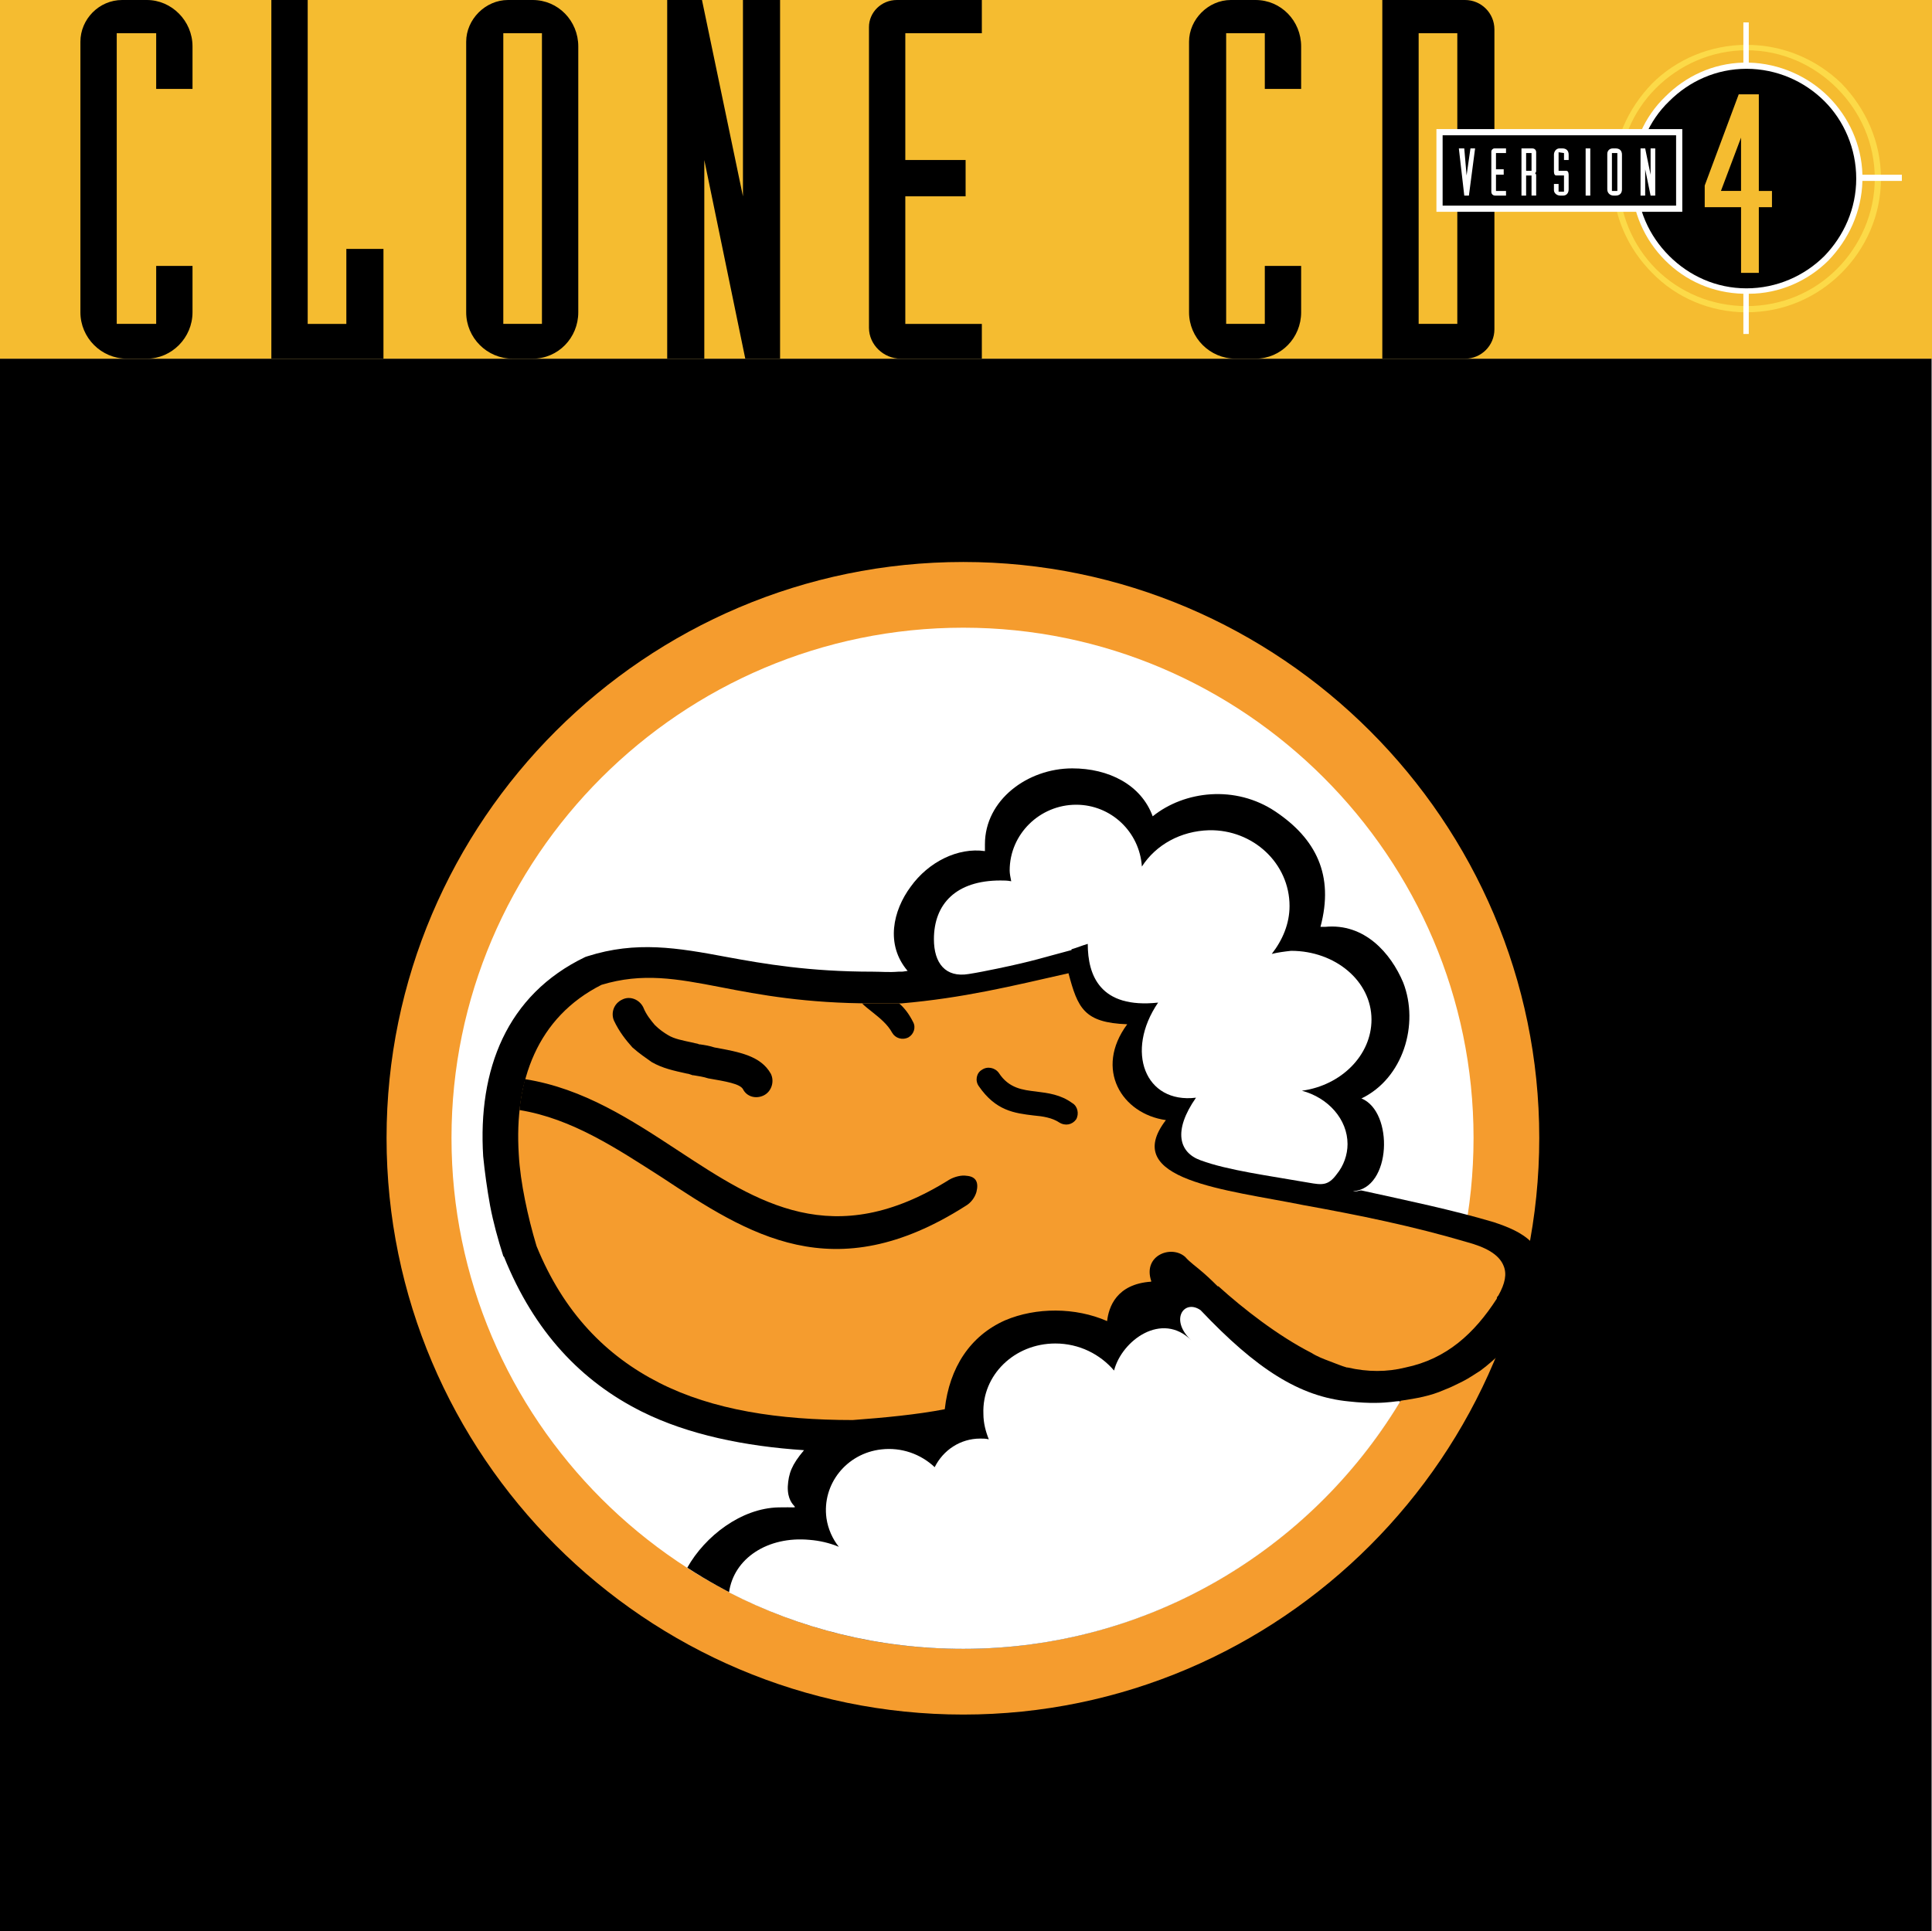 <?xml version="1.0" encoding="utf-8"?>
<!-- Generator: Adobe Illustrator 13.0.0, SVG Export Plug-In . SVG Version: 6.00 Build 14948)  -->
<!DOCTYPE svg PUBLIC "-//W3C//DTD SVG 1.0//EN" "http://www.w3.org/TR/2001/REC-SVG-20010904/DTD/svg10.dtd">
<svg version="1.0" id="Layer_1" xmlns="http://www.w3.org/2000/svg" xmlns:xlink="http://www.w3.org/1999/xlink" x="0px" y="0px"
	 width="192.756px" height="192.678px" viewBox="0 0 192.756 192.678" enable-background="new 0 0 192.756 192.678"
	 xml:space="preserve">
<rect x="0" y="0" width="192.756" height="192.678" fill="#808080" stroke="none"/>
<g>
	<polygon fill-rule="evenodd" clip-rule="evenodd" points="0,192.678 192.679,192.678 192.679,35.79 0,35.79 0,192.678 	"/>
	<polygon fill-rule="evenodd" clip-rule="evenodd" fill="#F5BC30" points="0,35.79 192.756,35.79 192.756,0 0,0 0,35.79 	"/>
	<path fill-rule="evenodd" clip-rule="evenodd" fill="#FCDA48" d="M174.244,4.474c3.702,0,7.019,1.466,9.487,3.857
		c2.391,2.468,3.934,5.785,3.934,9.487c0,3.702-1.543,7.019-3.934,9.41c-2.469,2.468-5.785,3.934-9.487,3.934
		c-3.626,0-7.02-1.465-9.41-3.934c-2.392-2.392-3.935-5.708-3.935-9.41c0-3.703,1.543-7.02,3.935-9.487
		C167.225,5.939,170.618,4.474,174.244,4.474L174.244,4.474z M174.244,5.014c-3.472,0-6.711,1.465-9.024,3.779
		c-2.314,2.314-3.703,5.478-3.703,9.025c0,3.471,1.389,6.71,3.703,9.024c2.313,2.314,5.553,3.703,9.024,3.703
		c3.548,0,6.711-1.388,9.024-3.703c2.314-2.314,3.779-5.553,3.779-9.024c0-3.548-1.465-6.711-3.779-9.025
		C180.955,6.479,177.792,5.014,174.244,5.014L174.244,5.014z"/>
	<path fill-rule="evenodd" clip-rule="evenodd" fill="#FFFFFF" d="M174.476,6.248c3.085,0.077,5.938,1.389,7.944,3.394
		s3.316,4.782,3.394,7.791h3.935v0.617h-3.935c-0.077,3.085-1.388,5.862-3.394,7.945c-2.006,2.005-4.859,3.317-7.944,3.317v4.011
		h-0.54v-4.011c-3.086-0.077-5.785-1.312-7.79-3.317c-2.083-2.083-3.317-4.859-3.395-7.945h-4.088v-0.617h4.088
		c0.077-3.008,1.312-5.785,3.395-7.791c2.005-2.005,4.704-3.317,7.79-3.394V2.237h0.54V6.248L174.476,6.248z"/>
	<path fill-rule="evenodd" clip-rule="evenodd" d="M174.244,6.865c-3.009,0-5.708,1.234-7.714,3.24
		c-2.005,1.928-3.239,4.705-3.239,7.713s1.234,5.708,3.239,7.713c2.006,2.006,4.705,3.24,7.714,3.24c3.008,0,5.784-1.234,7.79-3.24
		c1.929-2.005,3.162-4.705,3.162-7.713s-1.233-5.786-3.162-7.713C180.028,8.099,177.252,6.865,174.244,6.865L174.244,6.865z"/>
	<path fill-rule="evenodd" clip-rule="evenodd" fill="#F5BC30" d="M173.473,9.41h2.006v9.642h1.311v1.62h-1.311v6.556h-1.774v-6.556
		h-3.625v-2.16L173.473,9.41L173.473,9.41z M173.704,13.73l-2.006,5.322h2.006V13.73L173.704,13.73z"/>
	<path fill-rule="evenodd" clip-rule="evenodd" d="M50.676,0h2.469c2.545,0,4.55,2.083,4.55,4.628v26.534
		c0,2.545-2.005,4.628-4.55,4.628h-2.006c-2.545,0-4.628-2.083-4.628-4.628V4.165C46.511,1.928,48.44,0,50.676,0L50.676,0z
		 M89.475,0h8.484v3.316h-1.62h-6.016v12.65h6.016v3.625h-6.016v12.728h6.016h1.62v3.471H89.86c-1.697,0-3.163-1.388-3.163-3.085
		V2.7C86.698,1.234,87.932,0,89.475,0L89.475,0z M66.566,0h3.471l4.088,19.591V0h3.703v35.79h-3.471l-4.088-19.823V35.79h-3.703V0
		L66.566,0z M27.073,0h3.626v32.319h3.856v-7.482h3.703V35.79H27.073V0L27.073,0z M12.188,0h2.468c2.468,0,4.551,2.083,4.551,4.628
		v4.243h-3.625V3.316h-3.935v29.002h3.935v-5.786h3.625v4.628c0,2.545-2.083,4.628-4.551,4.628h-2.006
		c-2.545,0-4.628-2.083-4.628-4.628V4.165C8.021,1.928,9.873,0,12.188,0L12.188,0z M50.214,3.316v29.002h3.856V3.316H50.214
		L50.214,3.316z"/>
	<path fill-rule="evenodd" clip-rule="evenodd" d="M146.167,0c1.62,0,2.931,1.311,2.931,2.931v29.928
		c0,1.619-1.311,2.931-2.931,2.931h-8.253V0H146.167L146.167,0z M122.796,0h2.468c2.546,0,4.551,2.083,4.551,4.628v4.243h-3.625
		V3.316h-3.856v29.002h3.856v-5.786h3.625v4.628c0,2.545-2.005,4.628-4.551,4.628h-2.005c-2.545,0-4.628-2.083-4.628-4.628V4.165
		C118.631,1.928,120.56,0,122.796,0L122.796,0z M141.539,3.316v29.002h3.857V3.316H141.539L141.539,3.316z"/>
	<polygon fill-rule="evenodd" clip-rule="evenodd" fill="#FFFFFF" points="143.622,12.881 167.533,12.881 167.842,12.881 
		167.842,13.19 167.842,20.826 167.842,21.134 167.533,21.134 143.622,21.134 143.313,21.134 143.313,20.826 143.313,13.19 
		143.313,12.881 143.622,12.881 	"/>
	<polygon fill-rule="evenodd" clip-rule="evenodd" points="167.225,13.499 143.931,13.499 143.931,20.518 167.225,20.518 
		167.225,13.499 	"/>
	<path fill-rule="evenodd" clip-rule="evenodd" fill="#FFFFFF" d="M160.822,15.272h0.54v3.78h-0.54V15.272L160.822,15.272z
		 M152.261,15.272h0.54v1.774h-0.54V15.272L152.261,15.272z M152.801,17.509v1.542v0.463h0.463v-2.005
		c0-0.154-0.077-0.231-0.154-0.231c0.077,0,0.154-0.077,0.154-0.231v-1.852c0-0.231-0.154-0.385-0.386-0.385h-1.08v4.705h0.463
		v-0.463v-1.542H152.801L152.801,17.509z M155.963,19.515h-0.309c-0.309,0-0.617-0.231-0.617-0.54v-0.617h0.463v0.771h0.54v-1.62
		h-0.54h-0.231c-0.231,0-0.231-0.309-0.231-0.463v-1.62c0-0.309,0.231-0.617,0.54-0.617h0.309c0.387,0,0.618,0.231,0.618,0.617v0.54
		h-0.464v-0.695l-0.54-0.077v1.852h0.772c0.231,0,0.231,0.309,0.231,0.463v1.388C156.504,19.283,156.272,19.515,155.963,19.515
		L155.963,19.515z M146.553,19.515h-0.463l-0.54-4.705h0.54l0.231,2.7l0.386-2.7h0.463L146.553,19.515L146.553,19.515z
		 M149.098,14.81h1.158v0.462h-0.231h-0.771v1.62h0.771v0.54h-0.771v1.62h0.771h0.231v0.463h-1.081c-0.23,0-0.385-0.154-0.385-0.386
		v-4.011C148.79,14.964,148.944,14.81,149.098,14.81L149.098,14.81z M163.677,14.81h0.463l0.54,2.623V14.81h0.463v4.705h-0.463
		l-0.54-2.623v2.623h-0.463V14.81L163.677,14.81z M158.663,19.515H158.2V14.81h0.463V19.515L158.663,19.515z M160.899,14.81
		c-0.309,0-0.54,0.231-0.54,0.54v3.548c0,0.386,0.309,0.617,0.617,0.617h0.232c0.385,0,0.616-0.231,0.616-0.617v-3.471
		c0-0.386-0.231-0.617-0.616-0.617H160.899L160.899,14.81z"/>
	<path fill-rule="evenodd" clip-rule="evenodd" fill="#F59C2E" d="M96.108,171.082c31.625,0,57.464-25.84,57.464-57.543
		c0-31.624-25.84-57.463-57.464-57.463c-31.701,0-57.541,25.839-57.541,57.463C38.567,145.242,64.407,171.082,96.108,171.082
		L96.108,171.082z"/>
	<path fill-rule="evenodd" clip-rule="evenodd" fill="#FFFFFF" d="M96.108,164.525c28,0,50.908-22.908,50.908-50.986
		c0-27.998-22.908-50.907-50.908-50.907c-28.153,0-51.062,22.909-51.062,50.907C45.046,141.617,67.955,164.525,96.108,164.525
		L96.108,164.525z"/>
	<path fill-rule="evenodd" clip-rule="evenodd" d="M58.621,95.414c4.859-1.542,8.948-0.849,13.884,0.077
		c3.779,0.694,8.253,1.465,14.578,1.465c0.848,0,1.62,0.077,2.545,0c0.617,0,0.309,0,0.926-0.077
		c-2.237-2.623-1.465-6.017,0.308-8.407c1.774-2.469,4.705-3.934,7.405-3.548c0-0.231,0-0.463,0-0.694
		c0-4.396,4.242-7.56,8.716-7.56c3.625,0,6.865,1.621,8.021,4.783c3.163-2.545,8.254-3.162,12.265-0.463
		c4.011,2.7,5.862,6.325,4.474,11.493c0.154,0,0.309,0,0.463,0c3.934-0.386,6.557,2.623,7.791,5.554
		c1.62,4.164,0,9.564-4.166,11.568c3.239,1.312,3.009,9.025-0.848,9.256c0.386,0.078,0.54-0.076,0.848-0.076
		c4.552,1.002,9.025,1.928,13.19,3.162c1.389,0.463,2.776,1.002,3.779,2.006c1.157,1.156,1.697,2.699,1.157,4.859
		c-0.154,0.463-0.309,0.926-0.54,1.389s-0.463,0.926-0.771,1.389c-1.388,2.082-3.472,4.088-4.937,5.168l0,0
		c-0.617,0.385-1.157,0.77-1.774,1.078c-0.616,0.309-1.233,0.619-1.851,0.85c-1.389,0.617-2.777,0.848-4.32,1.08
		c0,0-0.077,0.076-0.23,0.309c-8.948,14.654-25.146,24.451-43.426,24.451c-10.182,0-19.592-2.932-27.537-8.1
		c1.774-3.162,5.399-5.939,9.102-6.016c3.085-0.078,0.848,0.463,0.925-2.084c0.077-1.311,0.386-2.158,1.62-3.625
		c-5.862-0.385-11.57-1.541-16.198-3.855c-6.016-3.01-10.721-7.945-13.729-15.428l-0.077-0.076
		c-0.541-1.697-1.003-3.395-1.312-5.014c-0.308-1.697-0.54-3.395-0.694-4.938c-0.54-8.639,2.314-16.121,10.182-19.899L58.621,95.414
		L58.621,95.414z"/>
	<path fill-rule="evenodd" clip-rule="evenodd" fill="#F59C2E" d="M71.888,98.5c-4.396-0.85-7.791-1.467-11.878-0.232
		c-6.402,3.24-8.716,9.564-8.253,16.893c0.077,1.465,0.309,3.008,0.617,4.551c0.309,1.543,0.695,3.086,1.158,4.627
		c2.7,6.635,6.941,10.953,12.264,13.652c5.323,2.701,11.879,3.703,19.284,3.703c3.085-0.23,6.402-0.539,9.179-1.08
		c0.463-4.164,2.545-7.326,6.017-8.869c3.085-1.312,7.019-1.312,10.181,0.076c0.154-1.389,0.926-3.703,4.396-3.934
		c0-0.078,0-0.078,0-0.078c-0.848-2.545,2.006-3.625,3.395-2.391c0.463,0.541,1.157,1.004,1.852,1.621
		c0.617,0.539,1.233,1.156,1.388,1.311h0.077c2.469,2.236,5.939,4.938,9.257,6.633c0.616,0.387,1.233,0.617,1.851,0.85
		c0.617,0.23,1.157,0.463,1.697,0.617h0.077c2.005,0.463,3.934,0.463,5.785,0c4.088-0.85,6.864-3.395,9.102-6.865
		c0-0.154,0.077-0.232,0.154-0.309c0.694-1.234,0.849-2.16,0.54-2.932c-0.463-1.234-1.929-1.928-3.626-2.391
		c-5.476-1.619-10.798-2.699-16.352-3.703c-7.637-1.543-18.358-2.467-13.729-8.484c-4.397-0.617-7.174-5.09-3.857-9.564
		c-4.319-0.154-4.937-1.619-5.862-5.09c-5.785,1.311-10.49,2.467-16.66,3.008c-1.003,0-1.929,0-2.854,0
		C80.45,100.119,75.822,99.27,71.888,98.5L71.888,98.5z"/>
	<path fill-rule="evenodd" clip-rule="evenodd" d="M61.244,101.816c-0.309-0.771,0-1.697,0.848-2.084
		c0.771-0.385,1.697,0,2.083,0.771c0.309,0.771,0.771,1.312,1.157,1.775c0.463,0.463,0.926,0.771,1.311,1.002
		c0.617,0.385,1.466,0.539,2.546,0.771c0.231,0.076,0.462,0.076,0.54,0.154l0,0l0,0l0,0l0,0h0.078
		c0.539,0.076,1.002,0.154,1.465,0.309c2.545,0.463,4.628,0.848,5.631,2.621c0.386,0.773,0.077,1.775-0.694,2.162
		c-0.772,0.385-1.697,0.152-2.083-0.619c-0.309-0.539-1.697-0.77-3.471-1.078c-0.463-0.154-1.003-0.232-1.465-0.309
		c-0.078,0-0.078,0-0.078,0c-0.463-0.156-0.463-0.156-0.54-0.156c-1.389-0.307-2.468-0.539-3.548-1.156
		c-0.54-0.385-1.234-0.848-1.928-1.465C62.478,103.82,61.784,102.973,61.244,101.816L61.244,101.816z M89.706,100.119
		c0.54,0.463,1.003,1.08,1.389,1.852c0.309,0.539,0.077,1.234-0.462,1.541c-0.617,0.309-1.312,0.078-1.62-0.461
		c-0.463-0.85-1.234-1.467-2.005-2.084c-0.386-0.309-0.694-0.539-1.002-0.848c0.308,0,0.694,0,1.08,0
		C87.932,100.119,88.78,100.119,89.706,100.119L89.706,100.119z M52.373,107.678c-0.23,1.002-0.462,2.006-0.54,3.086
		c5.245,0.848,9.719,3.855,14.193,6.711c8.639,5.707,17.123,11.26,30.313,2.854c0.54-0.309,0.925-0.85,1.08-1.389
		c0.231-0.926,0-1.543-1.002-1.619c-0.463-0.078-1.157,0.076-1.697,0.385c-11.57,7.25-19.129,2.314-26.997-2.854
		C63.018,111.766,58.236,108.604,52.373,107.678L52.373,107.678z M97.65,108.373c-0.386-0.541-0.231-1.312,0.309-1.621
		c0.54-0.385,1.312-0.23,1.697,0.309c1.002,1.543,2.391,1.697,3.702,1.852c1.234,0.154,2.468,0.309,3.625,1.156
		c0.54,0.309,0.694,1.08,0.386,1.621c-0.386,0.539-1.08,0.693-1.697,0.307c-0.693-0.461-1.619-0.615-2.545-0.693
		C101.199,111.072,99.348,110.84,97.65,108.373L97.65,108.373z M69.806,104.207L69.806,104.207L69.806,104.207z M69.111,107.293
		h0.078C69.189,107.293,69.189,107.293,69.111,107.293L69.111,107.293z M69.729,104.207L69.729,104.207L69.729,104.207z"/>
	<path fill-rule="evenodd" clip-rule="evenodd" fill="#FFFFFF" d="M130.586,118.014c-3.934-0.693-8.099-1.234-10.799-2.236
		c-2.158-0.771-2.776-2.932-0.462-6.248c-5.091,0.617-7.097-4.629-3.78-9.488c-5.784,0.617-7.019-2.699-7.019-5.861
		c-0.54,0.154-1.08,0.386-1.62,0.54c0,0,0,0,0,0.077c-2.931,0.771-3.702,1.08-7.404,1.851c-1.157,0.231-1.852,0.385-2.854,0.54
		c-2.314,0.387-3.471-1.08-3.471-3.47c0-3.548,2.237-5.863,6.633-5.863c0.386,0,0.693,0,1.079,0.077
		c-0.077-0.385-0.154-0.771-0.154-1.079c0-3.626,3.009-6.557,6.634-6.557c3.472,0,6.325,2.699,6.557,6.17
		c1.388-2.16,3.856-3.548,6.711-3.625c4.396-0.077,8.021,3.317,8.021,7.559c0,1.775-0.694,3.395-1.774,4.783
		c0.617-0.154,1.234-0.231,1.929-0.309c4.396,0,8.021,3.009,8.021,6.864c0,3.549-3.008,6.557-6.942,7.096
		c2.623,0.695,4.552,2.855,4.552,5.322c0,1.08-0.386,2.16-1.08,3.01C132.515,118.322,131.897,118.244,130.586,118.014
		L130.586,118.014z"/>
	<path fill-rule="evenodd" clip-rule="evenodd" fill="#FFFFFF" d="M139.61,139.998c-8.947,14.73-25.145,24.527-43.502,24.527
		c-8.407,0-16.353-2.006-23.371-5.631c0.462-3.395,3.856-5.631,8.022-5.246c1.002,0.078,2.005,0.309,2.931,0.695
		c-0.617-0.771-1.08-1.775-1.234-2.854c-0.463-3.395,2.005-6.48,5.476-6.865c2.006-0.232,3.934,0.463,5.322,1.773
		c0.849-1.697,2.545-2.854,4.551-2.854c0.309,0,0.54,0,0.849,0.076c-0.309-0.771-0.54-1.619-0.54-2.545
		c-0.154-3.855,3.086-7.018,7.174-7.018c2.391,0,4.474,1.078,5.862,2.699c0.771-3.008,4.781-5.939,7.713-3.008
		c-2.237-2.084-0.694-4.166,0.925-3.01c5.555,5.863,9.873,8.639,14.811,9.102C138.763,140.305,139.997,139.457,139.61,139.998
		L139.61,139.998z"/>
</g>
</svg>
